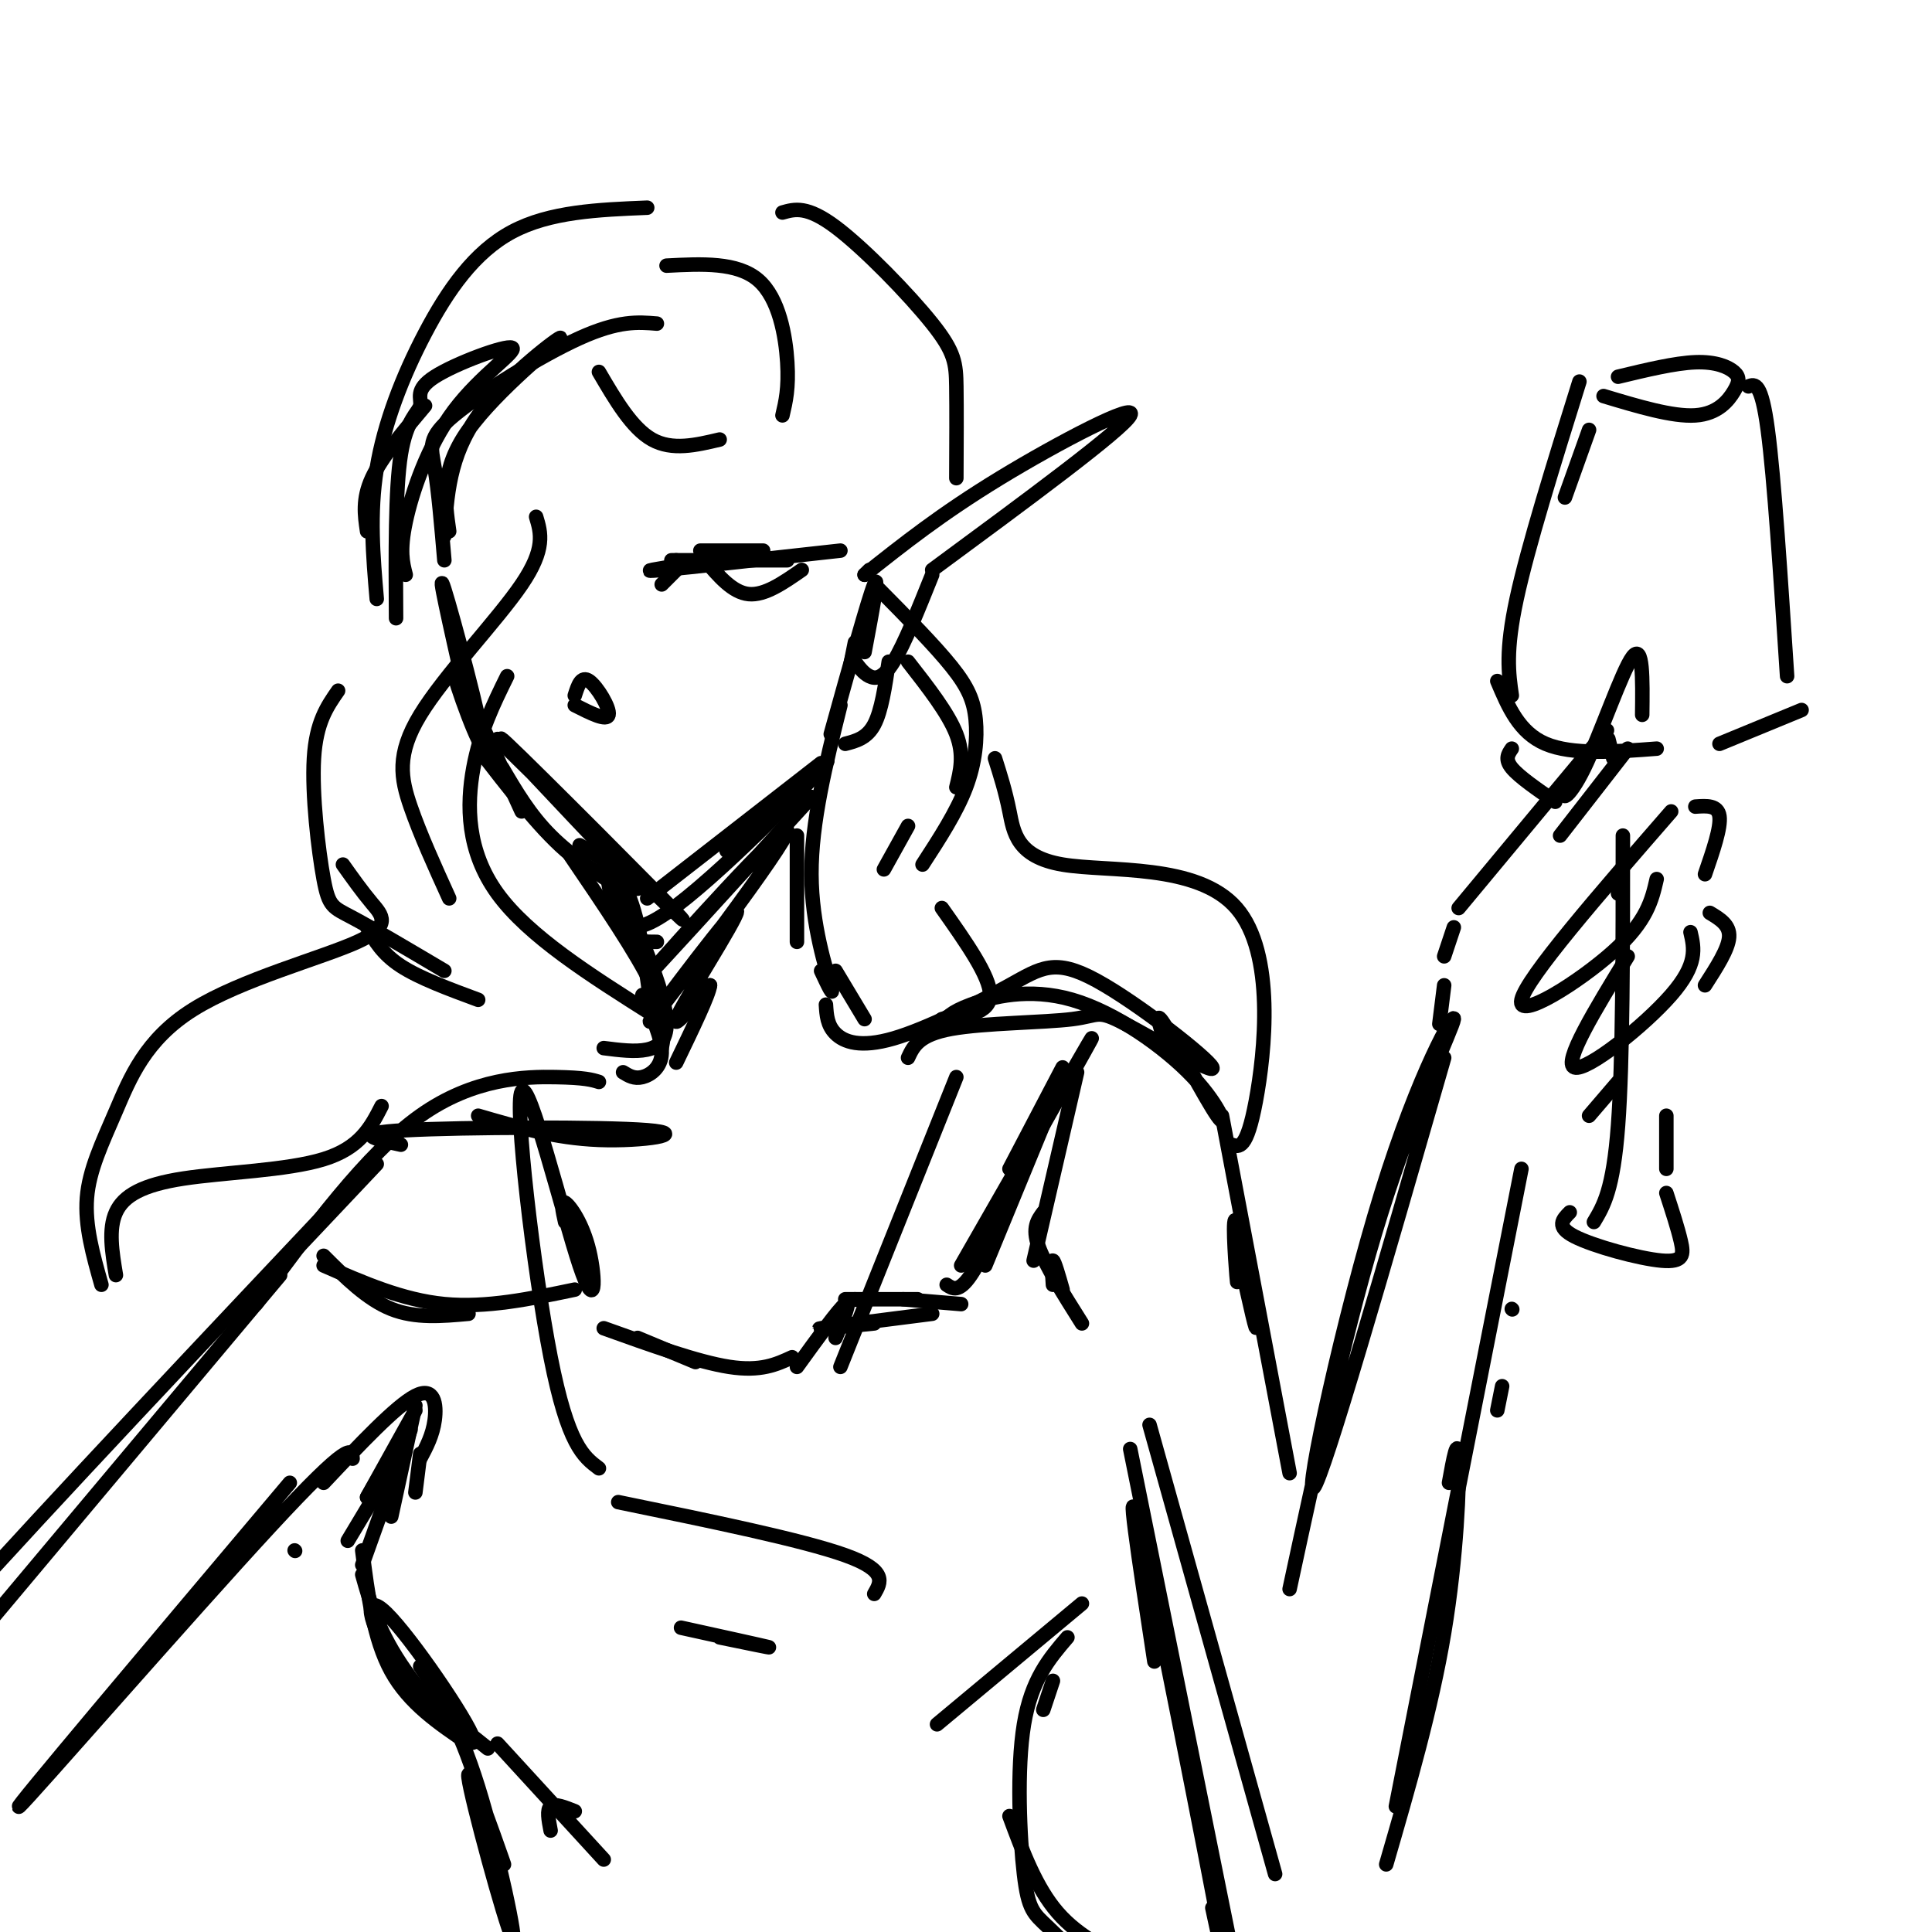 <svg viewBox='0 0 400 400' version='1.1' xmlns='http://www.w3.org/2000/svg' xmlns:xlink='http://www.w3.org/1999/xlink'><g fill='none' stroke='#000000' stroke-width='3' stroke-linecap='round' stroke-linejoin='round'><path d='M96,142c-2.857,-12.690 -5.714,-25.381 -4,-20c1.714,5.381 8.000,28.833 8,32c0.000,3.167 -6.286,-13.952 -6,-15c0.286,-1.048 7.143,13.976 14,29'/><path d='M99,155c6.250,8.083 12.500,16.167 18,21c5.500,4.833 10.250,6.417 15,8'/><path d='M104,159c2.833,4.833 5.667,9.667 10,14c4.333,4.333 10.167,8.167 16,12'/><path d='M134,186c0.000,0.000 36.000,-28.000 36,-28'/><path d='M168,161c0.000,0.000 -13.000,11.000 -13,11'/><path d='M103,153c20.600,20.222 41.200,40.444 38,37c-3.200,-3.444 -30.200,-30.556 -36,-36c-5.800,-5.444 9.600,10.778 25,27'/><path d='M128,182c-0.060,6.964 -0.119,13.929 10,7c10.119,-6.929 30.417,-27.750 33,-31c2.583,-3.250 -12.548,11.071 -18,16c-5.452,4.929 -1.226,0.464 3,-4'/><path d='M172,152c3.917,-14.083 7.833,-28.167 9,-31c1.167,-2.833 -0.417,5.583 -2,14'/><path d='M93,110c-0.923,-6.399 -1.845,-12.798 4,-21c5.845,-8.202 18.458,-18.208 19,-19c0.542,-0.792 -10.988,7.631 -17,16c-6.012,8.369 -6.506,16.685 -7,25'/><path d='M92,116c-0.619,-7.244 -1.238,-14.488 -2,-19c-0.762,-4.512 -1.667,-6.292 4,-11c5.667,-4.708 17.905,-12.345 26,-16c8.095,-3.655 12.048,-3.327 16,-3'/><path d='M174,146c-3.022,12.156 -6.044,24.311 -6,35c0.044,10.689 3.156,19.911 4,23c0.844,3.089 -0.578,0.044 -2,-3'/><path d='M165,173c0.000,0.000 0.000,22.000 0,22'/><path d='M136,195c-2.667,0.000 -5.333,0.000 -7,-2c-1.667,-2.000 -2.333,-6.000 -3,-10'/><path d='M173,201c0.000,0.000 6.000,10.000 6,10'/><path d='M171,208c0.130,2.141 0.261,4.283 2,6c1.739,1.717 5.088,3.011 12,1c6.912,-2.011 17.387,-7.327 24,-11c6.613,-3.673 9.364,-5.703 18,-1c8.636,4.703 23.157,16.139 24,18c0.843,1.861 -11.990,-5.852 -18,-9c-6.010,-3.148 -5.195,-1.732 -11,-1c-5.805,0.732 -18.230,0.781 -25,2c-6.770,1.219 -7.885,3.610 -9,6'/><path d='M195,212c0.852,-1.200 1.703,-2.400 6,-4c4.297,-1.600 12.038,-3.600 21,-1c8.962,2.600 19.144,9.800 25,16c5.856,6.200 7.384,11.400 5,8c-2.384,-3.400 -8.681,-15.400 -11,-19c-2.319,-3.600 -0.659,1.200 1,6'/><path d='M118,177c6.917,10.167 13.833,20.333 17,27c3.167,6.667 2.583,9.833 2,13'/><path d='M120,175c3.750,2.083 7.500,4.167 10,10c2.500,5.833 3.750,15.417 5,25'/><path d='M133,206c2.044,4.489 4.089,8.978 4,12c-0.089,3.022 -2.311,4.578 -4,5c-1.689,0.422 -2.844,-0.289 -4,-1'/><path d='M124,224c-1.444,-0.444 -2.889,-0.889 -9,-1c-6.111,-0.111 -16.889,0.111 -28,8c-11.111,7.889 -22.556,23.444 -34,39'/><path d='M61,259c0.000,0.000 17.000,-18.000 17,-18'/><path d='M83,237c-5.381,-1.179 -10.762,-2.357 1,-3c11.762,-0.643 40.667,-0.750 50,0c9.333,0.750 -0.905,2.357 -10,2c-9.095,-0.357 -17.048,-2.679 -25,-5'/><path d='M67,260c4.500,4.500 9.000,9.000 14,11c5.000,2.000 10.500,1.500 16,1'/><path d='M67,262c8.167,3.583 16.333,7.167 25,8c8.667,0.833 17.833,-1.083 27,-3'/><path d='M132,277c0.000,0.000 12.000,5.000 12,5'/><path d='M125,275c9.750,3.500 19.500,7.000 26,8c6.500,1.000 9.750,-0.500 13,-2'/><path d='M165,283c4.333,-6.000 8.667,-12.000 10,-13c1.333,-1.000 -0.333,3.000 -2,7'/><path d='M177,269c0.000,0.000 0.100,0.100 0.1,0.1'/><path d='M187,269c0.000,0.000 12.000,1.000 12,1'/><path d='M175,269c0.000,0.000 15.000,0.000 15,0'/><path d='M181,274c-6.500,0.667 -13.000,1.333 -11,1c2.000,-0.333 12.500,-1.667 23,-3'/><path d='M196,266c1.250,0.833 2.500,1.667 5,-2c2.500,-3.667 6.250,-11.833 10,-20'/><path d='M203,256c11.833,-21.000 23.667,-42.000 23,-41c-0.667,1.000 -13.833,24.000 -27,47'/><path d='M209,242c0.000,0.000 11.000,-21.000 11,-21'/><path d='M218,228c0.000,0.000 -14.000,34.000 -14,34'/><path d='M223,222c0.000,0.000 -9.000,39.000 -9,39'/><path d='M216,251c-1.167,1.583 -2.333,3.167 -1,7c1.333,3.833 5.167,9.917 9,16'/><path d='M218,266c-0.167,-2.583 -0.333,-5.167 0,-5c0.333,0.167 1.167,3.083 2,6'/><path d='M86,292c0.000,0.000 -10.000,18.000 -10,18'/><path d='M86,291c0.000,0.000 -5.000,23.000 -5,23'/><path d='M83,298c0.000,0.000 -7.000,12.000 -7,12'/><path d='M77,241c-33.917,35.917 -67.833,71.833 -85,91c-17.167,19.167 -17.583,21.583 -18,24'/><path d='M58,264c0.000,0.000 -78.000,93.000 -78,93'/><path d='M61,321c0.000,0.000 0.100,0.100 0.1,0.1'/><path d='M60,307c-29.044,34.422 -58.089,68.844 -56,67c2.089,-1.844 35.311,-39.956 52,-58c16.689,-18.044 16.844,-16.022 17,-14'/><path d='M67,307c7.511,-7.978 15.022,-15.956 19,-18c3.978,-2.044 4.422,1.844 4,5c-0.422,3.156 -1.711,5.578 -3,8'/><path d='M87,301c0.000,0.000 -1.000,8.000 -1,8'/><path d='M85,296c0.000,0.000 -10.000,28.000 -10,28'/><path d='M75,321c1.167,9.167 2.333,18.333 6,25c3.667,6.667 9.833,10.833 16,15'/><path d='M75,326c1.697,6.038 3.394,12.077 9,20c5.606,7.923 15.121,17.732 14,14c-1.121,-3.732 -12.879,-21.005 -18,-26c-5.121,-4.995 -3.606,2.287 1,9c4.606,6.713 12.303,12.856 20,19'/><path d='M87,345c3.943,5.898 7.885,11.796 12,25c4.115,13.204 8.402,33.715 7,31c-1.402,-2.715 -8.493,-28.654 -9,-33c-0.507,-4.346 5.569,12.901 7,17c1.431,4.099 -1.785,-4.951 -5,-14'/><path d='M238,295c0.000,0.000 26.000,93.000 26,93'/><path d='M267,329c6.032,-27.974 12.064,-55.949 19,-78c6.936,-22.051 14.777,-38.179 15,-40c0.223,-1.821 -7.171,10.663 -15,36c-7.829,25.337 -16.094,63.525 -14,61c2.094,-2.525 14.547,-45.762 27,-89'/><path d='M234,300c0.000,0.000 21.000,104.000 21,104'/><path d='M239,344c-3.200,-21.000 -6.400,-42.000 -3,-27c3.400,15.000 13.400,66.000 17,85c3.600,19.000 0.800,6.000 -2,-7'/><path d='M310,292c0.000,0.000 1.000,-5.000 1,-5'/><path d='M313,271c0.000,0.000 0.100,0.100 0.1,0.1'/><path d='M315,242c0.000,0.000 -26.000,132.000 -26,132'/><path d='M300,307c0.911,-5.044 1.822,-10.089 2,-5c0.178,5.089 -0.378,20.311 -3,36c-2.622,15.689 -7.311,31.844 -12,48'/><path d='M253,231c0.000,0.000 14.000,74.000 14,74'/><path d='M257,262c1.720,7.792 3.440,15.583 3,12c-0.440,-3.583 -3.042,-18.542 -4,-21c-0.958,-2.458 -0.274,7.583 0,11c0.274,3.417 0.137,0.208 0,-3'/><path d='M224,332c0.000,0.000 -30.000,25.000 -30,25'/><path d='M221,339c-3.732,4.351 -7.464,8.702 -9,18c-1.536,9.298 -0.875,23.542 0,31c0.875,7.458 1.964,8.131 5,11c3.036,2.869 8.018,7.935 13,13'/><path d='M209,376c2.750,7.417 5.500,14.833 10,20c4.500,5.167 10.750,8.083 17,11'/><path d='M218,348c0.000,0.000 -2.000,6.000 -2,6'/><path d='M298,212c0.000,0.000 1.000,-8.000 1,-8'/><path d='M299,198c0.000,0.000 2.000,-6.000 2,-6'/><path d='M302,188c13.486,-16.236 26.973,-32.472 30,-36c3.027,-3.528 -4.405,5.652 -7,10c-2.595,4.348 -0.352,3.863 3,-3c3.352,-6.863 7.815,-20.104 10,-23c2.185,-2.896 2.093,4.552 2,12'/><path d='M337,155c0.000,0.000 -14.000,18.000 -14,18'/><path d='M334,157c0.000,0.000 -1.000,-4.000 -1,-4'/><path d='M329,89c0.000,0.000 -5.000,14.000 -5,14'/><path d='M327,79c-5.333,17.083 -10.667,34.167 -13,45c-2.333,10.833 -1.667,15.417 -1,20'/><path d='M332,82c7.163,2.156 14.325,4.313 19,4c4.675,-0.313 6.861,-3.094 8,-5c1.139,-1.906 1.230,-2.936 0,-4c-1.230,-1.064 -3.780,-2.161 -8,-2c-4.220,0.161 -10.110,1.581 -16,3'/><path d='M362,80c1.333,-0.500 2.667,-1.000 4,9c1.333,10.000 2.667,30.500 4,51'/><path d='M310,141c2.250,5.333 4.500,10.667 10,13c5.500,2.333 14.250,1.667 23,1'/><path d='M373,147c0.000,0.000 -17.000,7.000 -17,7'/><path d='M313,155c-0.750,1.083 -1.500,2.167 0,4c1.500,1.833 5.250,4.417 9,7'/><path d='M336,173c0.000,23.333 0.000,46.667 -1,60c-1.000,13.333 -3.000,16.667 -5,20'/><path d='M325,251c-1.476,1.488 -2.952,2.976 1,5c3.952,2.024 13.333,4.583 18,5c4.667,0.417 4.619,-1.310 4,-4c-0.619,-2.690 -1.810,-6.345 -3,-10'/><path d='M345,242c0.000,0.000 0.000,-11.000 0,-11'/><path d='M335,184c0.000,0.000 0.100,0.100 0.1,0.1'/><path d='M335,184c0.000,0.000 0.000,1.000 0,1'/><path d='M346,168c-15.000,17.244 -30.000,34.489 -31,39c-1.000,4.511 12.000,-3.711 19,-10c7.000,-6.289 8.000,-10.644 9,-15'/><path d='M337,198c-6.778,11.089 -13.556,22.178 -11,23c2.556,0.822 14.444,-8.622 20,-15c5.556,-6.378 4.778,-9.689 4,-13'/><path d='M351,167c2.333,-0.167 4.667,-0.333 5,2c0.333,2.333 -1.333,7.167 -3,12'/><path d='M354,189c2.083,1.250 4.167,2.500 4,5c-0.167,2.500 -2.583,6.250 -5,10'/><path d='M335,224c0.000,0.000 -6.000,7.000 -6,7'/><path d='M138,119c0.000,0.000 0.100,0.100 0.1,0.1'/><path d='M138,119c0.000,0.000 2.000,-3.000 2,-3'/><path d='M139,116c0.000,0.000 24.000,0.000 24,0'/><path d='M145,114c0.000,0.000 13.000,0.000 13,0'/><path d='M146,116c2.833,3.333 5.667,6.667 9,7c3.333,0.333 7.167,-2.333 11,-5'/><path d='M141,117c0.000,0.000 -4.000,4.000 -4,4'/><path d='M141,117c-4.750,0.750 -9.500,1.500 -4,1c5.500,-0.500 21.250,-2.250 37,-4'/><path d='M119,144c0.667,-2.089 1.333,-4.178 3,-3c1.667,1.178 4.333,5.622 4,7c-0.333,1.378 -3.667,-0.311 -7,-2'/><path d='M179,119c0.000,0.000 1.000,-1.000 1,-1'/><path d='M179,119c7.911,-6.289 15.822,-12.578 28,-20c12.178,-7.422 28.622,-15.978 27,-13c-1.622,2.978 -21.311,17.489 -41,32'/><path d='M193,119c-2.889,7.200 -5.778,14.400 -8,18c-2.222,3.600 -3.778,3.600 -5,3c-1.222,-0.600 -2.111,-1.800 -3,-3'/><path d='M177,133c0.000,0.000 -1.000,5.000 -1,5'/><path d='M184,137c-0.750,5.083 -1.500,10.167 -3,13c-1.500,2.833 -3.750,3.417 -6,4'/><path d='M168,165c-18.132,19.906 -36.264,39.813 -33,36c3.264,-3.813 27.924,-31.345 28,-29c0.076,2.345 -24.433,34.567 -28,39c-3.567,4.433 13.809,-18.922 17,-22c3.191,-3.078 -7.803,14.121 -11,20c-3.197,5.879 1.401,0.440 6,-5'/><path d='M147,204c-0.167,1.833 -3.583,8.917 -7,16'/><path d='M128,311c19.083,3.917 38.167,7.833 47,11c8.833,3.167 7.417,5.583 6,8'/><path d='M141,337c8.333,1.833 16.667,3.667 18,4c1.333,0.333 -4.333,-0.833 -10,-2'/><path d='M124,304c-3.210,-2.399 -6.420,-4.797 -10,-23c-3.580,-18.203 -7.531,-52.209 -6,-55c1.531,-2.791 8.544,25.633 12,36c3.456,10.367 3.353,2.676 2,-3c-1.353,-5.676 -3.958,-9.336 -5,-10c-1.042,-0.664 -0.521,1.668 0,4'/><path d='M84,299c0.000,0.000 -12.000,20.000 -12,20'/><path d='M198,223c0.000,0.000 -24.000,60.000 -24,60'/><path d='M103,361c0.000,0.000 22.000,24.000 22,24'/><path d='M119,375c-2.083,-0.833 -4.167,-1.667 -5,-1c-0.833,0.667 -0.417,2.833 0,5'/><path d='M134,43c-10.095,0.411 -20.190,0.821 -28,5c-7.810,4.179 -13.333,12.125 -18,21c-4.667,8.875 -8.476,18.679 -10,28c-1.524,9.321 -0.762,18.161 0,27'/><path d='M82,128c-0.090,-13.355 -0.180,-26.709 1,-34c1.180,-7.291 3.628,-8.518 4,-10c0.372,-1.482 -1.334,-3.217 3,-6c4.334,-2.783 14.708,-6.612 16,-6c1.292,0.612 -6.498,5.665 -12,13c-5.502,7.335 -8.715,16.953 -10,23c-1.285,6.047 -0.643,8.524 0,11'/><path d='M111,107c1.000,3.315 2.000,6.631 -3,14c-5.000,7.369 -16.000,18.792 -21,27c-5.000,8.208 -4.000,13.202 -2,19c2.000,5.798 5.000,12.399 8,19'/><path d='M70,143c-2.274,3.262 -4.548,6.524 -5,14c-0.452,7.476 0.917,19.167 2,25c1.083,5.833 1.881,5.810 6,8c4.119,2.190 11.560,6.595 19,11'/><path d='M99,207c-6.083,-2.250 -12.167,-4.500 -16,-7c-3.833,-2.500 -5.417,-5.250 -7,-8'/><path d='M124,77c3.417,5.833 6.833,11.667 11,14c4.167,2.333 9.083,1.167 14,0'/><path d='M138,55c7.333,-0.378 14.667,-0.756 19,3c4.333,3.756 5.667,11.644 6,17c0.333,5.356 -0.333,8.178 -1,11'/><path d='M182,122c5.768,5.839 11.536,11.679 15,16c3.464,4.321 4.625,7.125 5,11c0.375,3.875 -0.036,8.821 -2,14c-1.964,5.179 -5.482,10.589 -9,16'/><path d='M188,171c0.000,0.000 -5.000,9.000 -5,9'/><path d='M162,44c2.536,-0.720 5.071,-1.440 11,3c5.929,4.440 15.250,14.042 20,20c4.750,5.958 4.929,8.274 5,13c0.071,4.726 0.036,11.863 0,19'/><path d='M88,84c-4.500,5.333 -9.000,10.667 -11,15c-2.000,4.333 -1.500,7.667 -1,11'/><path d='M188,137c4.167,5.333 8.333,10.667 10,15c1.667,4.333 0.833,7.667 0,11'/><path d='M195,188c5.000,7.083 10.000,14.167 10,18c0.000,3.833 -5.000,4.417 -10,5'/><path d='M105,140c-2.800,5.689 -5.600,11.378 -7,19c-1.400,7.622 -1.400,17.178 5,26c6.400,8.822 19.200,16.911 32,25'/><path d='M125,177c6.500,14.167 13.000,28.333 13,35c0.000,6.667 -6.500,5.833 -13,5'/><path d='M71,179c1.960,2.760 3.920,5.521 6,8c2.080,2.479 4.281,4.678 -3,8c-7.281,3.322 -24.044,7.767 -34,14c-9.956,6.233 -13.103,14.255 -16,21c-2.897,6.745 -5.542,12.213 -6,18c-0.458,5.787 1.271,11.894 3,18'/><path d='M79,229c-2.208,4.327 -4.417,8.655 -12,11c-7.583,2.345 -20.542,2.708 -29,4c-8.458,1.292 -12.417,3.512 -14,7c-1.583,3.488 -0.792,8.244 0,13'/><path d='M206,157c1.073,3.372 2.147,6.743 3,11c0.853,4.257 1.486,9.399 11,11c9.514,1.601 27.907,-0.338 36,9c8.093,9.338 5.884,29.954 4,40c-1.884,10.046 -3.442,9.523 -5,9'/></g>
</svg>